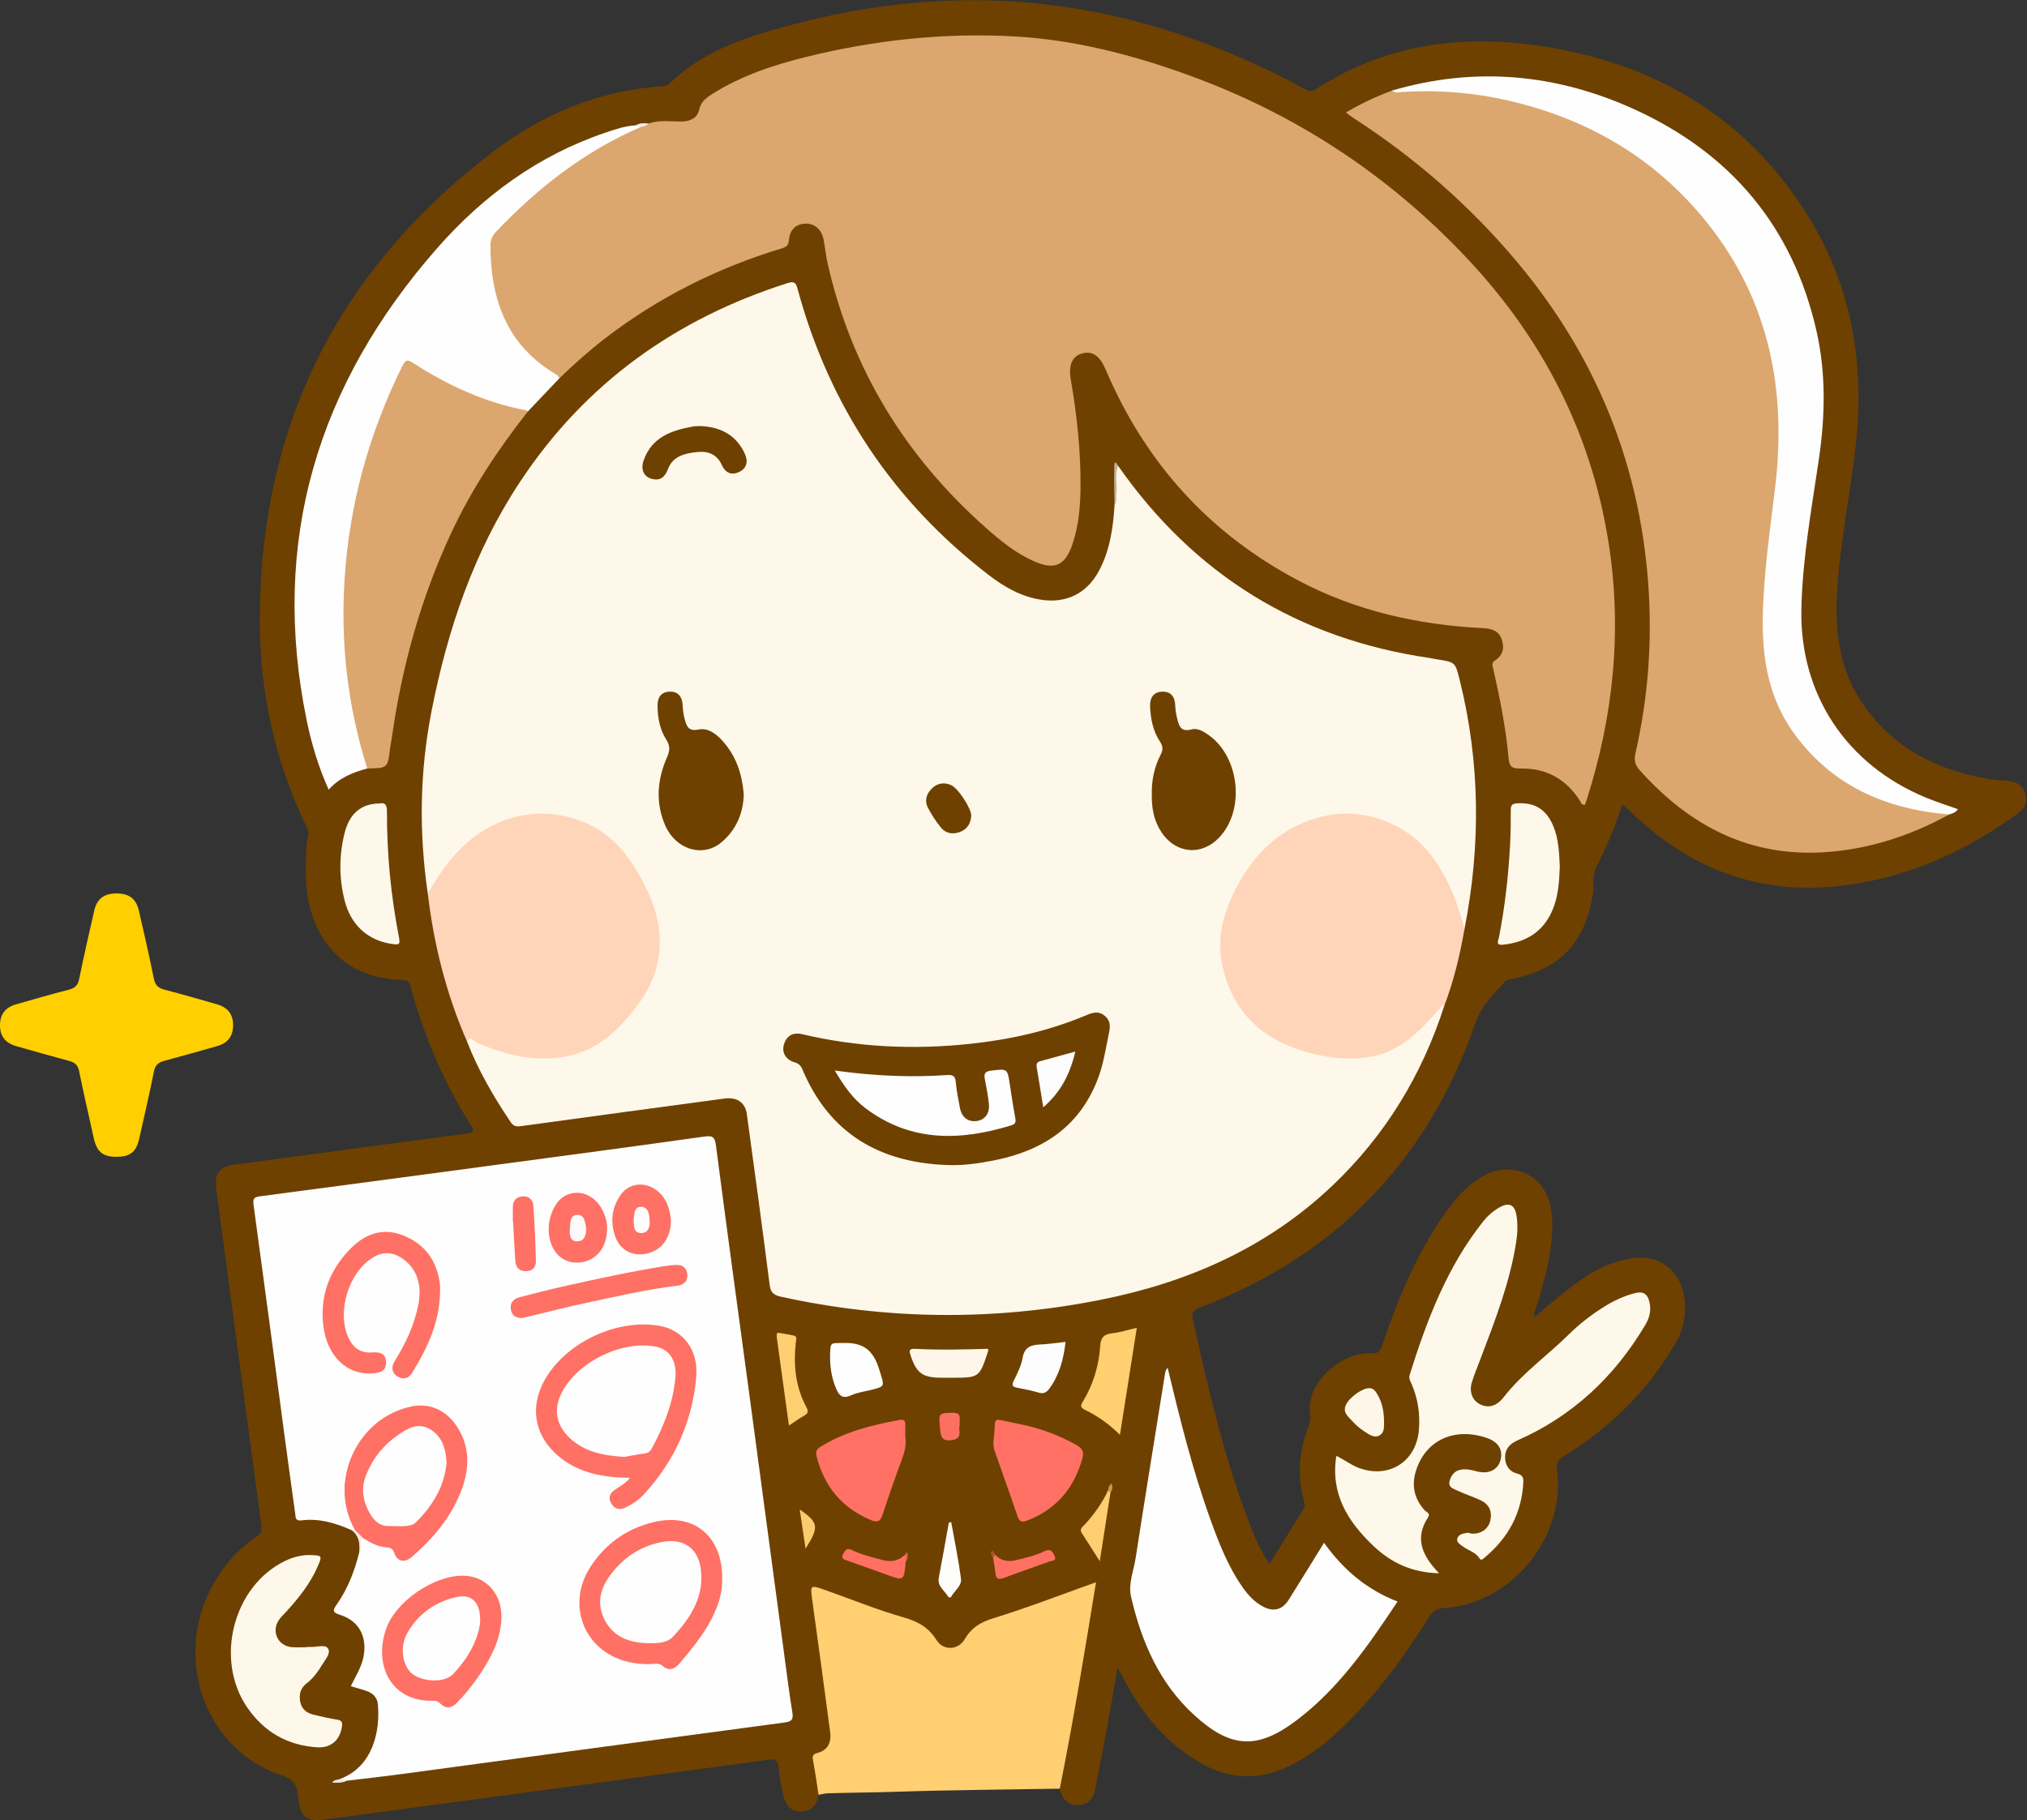 <?xml version="1.0" encoding="UTF-8"?>
<!DOCTYPE svg PUBLIC "-//W3C//DTD SVG 1.1//EN" "http://www.w3.org/Graphics/SVG/1.1/DTD/svg11.dtd">
<svg version="1.1" xmlns="http://www.w3.org/2000/svg" xmlns:xlink="http://www.w3.org/1999/xlink" x="0" y="0" width="971" height="872" viewBox="0, 0, 971, 872">
  <rect x="0" y="0" width="971" height="872" fill="#333333" stroke="none"/>
  <defs>
    <clipPath id="Clip_1">
      <path d="M0,872 L970.553,872 L970.553,0.109 L0,0.109 z"/>
    </clipPath>
  </defs>
  <g id="Layer_1">
    <g clip-path="url(#Clip_1)">
      <path d="M392.116,859.883 C391.328,864.79 388.671,867.778 383.506,867.843 C379.035,867.9 376.17,865.021 375.119,859.567 C374.301,855.32 373.249,851.067 373.009,846.777 C372.787,842.807 370.827,842.696 367.814,843.117 C354.792,844.934 341.757,846.656 328.728,848.415 C295.085,852.956 261.443,857.504 227.8,862.04 C204.382,865.197 180.951,868.248 157.55,871.524 C146.644,873.051 143.83,871.29 142.793,860.53 C142.292,855.34 140.891,852.529 135.07,850.619 C98.105,838.492 82.43,794.104 102.205,758.927 C107.344,749.785 114.059,742.013 122.879,736.281 C125.283,734.719 125.544,733.247 125.183,730.579 C117.893,676.822 110.737,623.047 103.564,569.274 C102.628,562.257 105.199,558.946 112.102,558.02 C149.378,553.022 186.649,547.977 223.933,543.043 C226.854,542.656 227.322,541.937 225.729,539.415 C212.591,518.601 203.02,496.216 196.657,472.463 C195.903,469.649 194.17,469.579 191.878,469.47 C177.369,468.781 164.867,463.811 156.185,451.613 C147.995,440.104 146.119,426.847 146.514,413.132 C146.638,408.821 146.56,404.459 147.7,400.227 C148.126,398.648 147.432,397.318 146.777,395.957 C132.023,365.327 124.674,332.824 124.473,299.011 C123.915,204.867 161.764,129.235 236.569,72.42 C260.11,54.541 286.926,43.422 316.908,41.355 C318.23,41.264 319.494,41.31 320.582,40.228 C333.995,26.897 350.936,20.073 368.574,14.85 C410.495,2.437 453.389,-2.764 496.883,1.671 C542.043,6.275 584.434,20.741 624.388,42.279 C626.254,43.285 627.759,44.386 630.187,42.814 C667.573,18.611 708.494,15.525 750.736,24.309 C800.853,34.732 840.563,61.127 867.239,105.392 C887.011,138.201 893.127,174.083 889.097,211.936 C886.613,235.266 881.734,258.283 880.125,281.729 C878.811,300.87 880.596,319.344 891.46,335.879 C905.718,357.58 926.628,368.649 951.602,373.029 C955.034,373.631 958.54,373.842 962.02,374.13 C966.087,374.467 968.966,376.321 970.153,380.332 C971.285,384.16 969.96,387.235 966.848,389.518 C942.162,407.631 915.002,419.993 884.48,424.083 C843.454,429.579 808.793,416.465 779.736,387.496 C779.148,386.911 778.518,386.368 777.892,385.823 C777.777,385.723 777.587,385.71 777.088,385.538 C773.776,395.889 769.567,405.872 764.644,415.576 C762.656,419.496 763.745,424.084 763.05,428.353 C759.237,451.78 747.165,464.567 724.131,469.016 C722.965,469.241 721.837,469.32 720.989,470.25 C715.452,476.32 709.674,481.776 706.755,490.196 C683.919,556.053 639.907,601.709 574.625,626.529 C571.162,627.846 570.735,629.178 571.504,632.635 C578.866,665.744 586.514,698.763 598.765,730.504 C601.213,736.846 603.932,743.078 608.121,749.314 C613.705,740.302 619.047,731.647 624.434,723.019 C625.354,721.545 624.93,720.118 624.537,718.692 C621.233,706.685 622.442,694.97 626.776,683.458 C627.364,681.898 628.04,680.419 627.696,678.653 C624.609,662.77 642.659,647.607 656.961,648.346 C660.125,648.51 661.076,647.65 662.048,644.757 C669.258,623.276 677.868,602.415 690.654,583.528 C694.962,577.164 699.662,571.11 705.877,566.473 C712.235,561.729 719.168,558.959 727.322,560.978 C737.109,563.4 743.185,572.092 743.566,584.586 C744.004,598.956 740.157,612.56 736.015,626.115 C735.556,627.617 734.331,629.056 735.078,631.004 C741.148,625.998 747.004,620.851 753.193,616.141 C761.737,609.638 771.024,604.482 781.841,602.811 C794.618,600.838 804.869,608.513 806.784,621.331 C807.957,629.184 806.654,636.534 802.66,643.443 C789.535,666.143 771.39,683.926 749.213,697.64 C746.089,699.572 745.481,701.462 745.903,704.796 C749.941,736.75 723.876,768.413 691.756,770.378 C688.041,770.605 686.251,772.002 684.428,774.91 C671.476,795.573 657.048,815.079 638.854,831.528 C633.031,836.793 626.699,841.372 619.742,845.045 C604.584,853.047 589.664,853.149 574.643,844.334 C558.584,834.91 547.261,821.33 538.7,805.127 C537.785,803.396 536.872,801.665 535.388,798.853 C533.372,810.286 531.607,820.62 529.714,830.931 C528.153,839.435 526.352,847.896 524.832,856.408 C523.968,861.247 521.579,864.613 516.501,864.779 C511.417,864.946 508.679,861.749 507.665,856.954 C506.201,855.123 506.929,853.157 507.314,851.214 C512.958,822.774 517.668,794.17 522.428,765.574 C523.295,760.366 523.017,760.189 518.064,761.923 C502.343,767.425 486.867,773.633 470.884,778.375 C468.04,779.219 466.352,781.236 465.132,783.592 C460.109,793.291 449.379,791.839 445.375,783.89 C443.202,779.578 439.341,778.577 435.07,777.217 C423.016,773.377 411.156,768.91 399.262,764.571 C389.352,760.956 389.878,761.371 391.097,770.466 C393.598,789.118 396.099,807.77 398.646,826.415 C399.475,832.479 399.256,837.759 392.952,840.894 C390.365,842.18 391.27,844.52 391.441,846.642 C391.795,851.048 394.07,855.361 392.116,859.883" fill="#6E4100"/>
      <path d="M392.116,859.883 C391.267,854.463 390.522,849.024 389.517,843.633 C389.127,841.536 389.039,840.503 391.651,839.82 C396.623,838.52 398.323,834.69 397.664,829.779 C394.877,809.005 392.132,788.226 389.214,767.471 C388.044,759.142 387.865,759.15 395.747,761.943 C408.124,766.329 420.329,771.309 432.928,774.914 C439.766,776.87 444.804,779.658 448.644,785.789 C451.845,790.901 458.956,790.674 462.047,785.437 C465.371,779.805 469.697,777.183 475.952,775.258 C492.29,770.231 508.264,764.016 525.041,758.04 C519.609,791.324 514.234,824.241 507.665,856.955 C481.401,857.405 455.128,857.573 428.879,858.443 C418.08,858.801 407.283,858.815 396.491,859.181 C395.026,859.23 393.574,859.64 392.116,859.883" fill="#FFCF71"/>
      <path d="M55.939,554.231 C49.269,554.26 46.367,551.872 44.91,545.241 C42.557,534.534 40.047,523.859 37.887,513.113 C37.293,510.156 35.784,509.007 33.143,508.298 C24.643,506.013 16.175,503.603 7.711,501.186 C2.475,499.69 -0.058,496.295 0.001,491.055 C0.058,486.002 2.545,482.65 7.488,481.235 C15.952,478.811 24.411,476.356 32.936,474.162 C35.87,473.407 37.313,472.135 37.94,469.014 C40.129,458.101 42.651,447.254 45.109,436.396 C46.406,430.67 49.779,428.079 55.722,428.041 C61.715,428.003 65.205,430.548 66.496,436.181 C68.982,447.034 71.519,457.879 73.686,468.797 C74.348,472.134 75.94,473.428 79.02,474.22 C87.384,476.372 95.677,478.804 103.982,481.181 C109.211,482.678 111.738,486.089 111.666,491.35 C111.596,496.416 109.128,499.715 104.155,501.138 C95.693,503.559 87.225,505.962 78.724,508.241 C75.91,508.995 74.34,510.208 73.717,513.398 C71.613,524.152 69.073,534.821 66.7,545.522 C65.305,551.81 62.348,554.204 55.939,554.231" fill="#FFCF00"/>
    </g>
    <path d="M204.925,428.074 C200.643,398.845 201.026,369.766 206.726,340.687 C214.409,301.49 226.998,264.25 249.188,230.728 C280.376,183.612 323.655,152.712 377.225,135.651 C380.675,134.552 381.303,135.592 382.132,138.643 C397.299,194.482 427.746,240.172 473.617,275.481 C481.042,281.196 489.123,285.834 498.613,287.318 C510.749,289.215 520.636,284.37 526.452,273.476 C531.662,263.718 533.22,253.038 533.892,242.173 C534.756,237.053 533.992,231.889 534.345,226.762 C534.427,225.564 533.247,223.652 535.654,223.232 C572.202,275.481 622.04,306.147 685.137,315.288 C686.124,315.431 687.093,315.695 688.079,315.844 C697.187,317.22 697.121,317.233 699.261,325.849 C709.086,365.4 709.374,405.125 701.554,445.011 C699.043,444.546 699.529,442.25 699.059,440.674 C695.057,427.263 689.484,414.802 679.188,404.832 C663.059,389.216 636.582,386.588 617.791,398.996 C598.103,411.997 587.129,430.313 586.217,453.851 C585.475,472.995 598.724,492.178 616.587,499.338 C626.198,503.189 636.134,505.933 646.677,505.81 C659.238,505.662 670.198,501.819 678.978,492.533 C681.952,489.387 685.159,486.467 688.057,483.241 C689,482.193 689.775,480.668 691.65,481.212 C691.739,481.238 691.811,481.441 691.829,481.57 C691.851,481.731 691.807,481.901 691.792,482.067 C681.124,515.142 663.565,543.972 638.352,567.954 C607.007,597.768 568.994,614.454 527.124,622.756 C476.043,632.884 424.943,632.432 373.995,621.221 C370.544,620.462 369.152,619.2 368.684,615.523 C365.218,588.291 361.496,561.092 357.776,533.894 C356.991,528.157 353.061,525.503 347.008,526.318 C314.524,530.693 282.038,535.048 249.569,539.532 C247.273,539.849 245.917,539.529 244.592,537.559 C236.411,525.39 229.066,512.782 223.758,499.064 C223.056,496 225.074,496.693 226.539,497.232 C229.66,498.38 232.616,499.965 235.766,501.041 C251.833,506.527 268.377,509.484 283.551,499.983 C302.981,487.817 316.995,471.008 314.225,446.351 C311.824,424.986 301.219,407.471 282.174,396.562 C264.616,386.504 239.263,390.759 224.141,405.115 C218.071,410.878 212.542,417.034 208.572,424.488 C207.773,425.99 207.306,428.077 204.925,428.074" fill="#FEF8EA"/>
    <path d="M310.746,59.197 C316.082,57.23 321.623,58.391 327.068,58.188 C331.073,58.039 334.089,56.316 334.926,52.556 C335.798,48.636 338.407,46.774 341.376,44.91 C355.37,36.129 370.818,31.045 386.714,27.143 C419.243,19.158 452.298,15.595 485.708,17.431 C514.276,19.001 541.857,26.078 568.72,35.772 C620.214,54.356 664.81,83.535 702.397,123.37 C738.806,161.957 762.172,207.134 770.507,259.685 C777.17,301.698 772.945,342.906 760.039,383.32 C759.793,384.09 759.51,384.848 759.26,385.568 C757.454,385.799 757.283,384.314 756.732,383.461 C750.032,373.089 740.484,367.904 728.201,368.195 C724.182,368.29 722.991,367.172 722.63,363.056 C721.38,348.803 718.529,334.778 715.411,320.821 C715.047,319.19 714.242,317.672 716.186,316.427 C720.24,313.831 720.752,309.967 719.21,305.905 C717.709,301.951 714.212,301.145 710.249,300.942 C679.318,299.359 649.609,292.729 622.067,278.188 C579.206,255.561 548.573,221.601 529.65,177.044 C526.946,170.676 523.554,168.072 518.71,169.25 C513.718,170.464 511.712,174.696 512.934,181.779 C515.91,199.026 517.79,216.382 517.598,233.895 C517.498,243.052 516.69,252.206 513.657,260.945 C510.121,271.131 505.086,273.231 495.257,268.88 C486.452,264.983 479.093,258.944 472.001,252.639 C433.543,218.447 407.865,176.571 396.46,126.205 C395.617,122.485 395.25,118.66 394.556,114.903 C393.636,109.924 390.213,106.981 385.692,107.146 C381.26,107.308 378.286,110.034 377.91,115.194 C377.714,117.893 376.3,118.453 374.305,119.058 C343.581,128.387 315.304,142.522 289.823,162.138 C282.175,168.026 274.998,174.452 268.055,181.148 C255.538,175.771 246.919,166.262 241.143,154.332 C235.723,143.139 233.354,131.07 233.523,118.553 C233.571,115.029 234.676,112.087 237.122,109.56 C255.641,90.42 276.148,73.961 300.353,62.446 C302.17,61.582 304.129,61.171 305.922,60.301 C307.481,59.726 309.229,59.967 310.746,59.197" fill="#DBA76F"/>
    <path d="M162.912,852.307 C178.898,846.266 182.206,828.931 180.991,816.389 C180.669,813.059 178.413,811.085 175.369,810.054 C173.018,809.259 170.612,808.63 168.035,807.869 C170.314,803.114 173.148,798.838 174.145,793.701 C175.977,784.261 172.04,776.561 162.988,773.708 C159.161,772.501 159.305,771.555 161.38,768.594 C166.576,761.177 169.803,752.806 172.007,744.041 C173.125,741.702 171.139,738.799 173.348,736.658 C179.328,738.902 186.519,738.432 190.728,744.674 C192.315,747.027 194.594,746.472 196.38,744.884 C208.53,734.076 218.769,721.948 222.068,705.416 C224.649,692.482 217.797,679.506 206.789,675.57 C200.169,673.202 194.105,675.037 188.638,678.319 C178.348,684.497 170.909,693.287 166.81,704.743 C164.06,712.429 164.994,719.799 168.265,727.075 C169.131,729 170.621,730.794 169.954,733.164 C169.503,733.552 169.049,733.555 168.592,733.176 C160.91,729.719 152.953,727.326 144.45,728.406 C141.326,728.803 141.662,726.907 141.431,725.252 C139.592,712.069 137.777,698.883 136.012,685.689 C131.183,649.574 126.428,613.448 121.48,577.349 C121.091,574.512 121.511,573.544 124.378,573.166 C162.316,568.171 200.245,563.1 238.171,558.013 C271.151,553.589 304.136,549.198 337.088,544.57 C341.05,544.013 342.394,544.344 342.972,548.806 C348.273,589.723 353.911,630.596 359.415,671.487 C364.919,712.381 370.374,753.28 375.866,794.175 C377.039,802.913 378.136,811.665 379.556,820.363 C380.112,823.765 379.358,824.778 375.773,825.254 C314.917,833.344 254.087,841.634 193.245,849.834 C184.183,851.056 175.091,852.049 166.012,853.148 C164.859,853.311 163.438,854.46 162.912,852.307" fill="#FEFEFE"/>
    <path d="M933.747,390.215 C915.443,400.231 896.056,406.672 875.136,408.218 C838.302,410.938 809.361,395.731 785.444,368.964 C783.31,366.576 782.649,364.319 783.432,360.903 C789.601,333.956 791.579,306.567 789.512,279.078 C785.165,221.248 764.09,170.051 726.799,125.577 C703.951,98.327 677.446,75.249 647.559,56.019 C646.741,55.493 646.01,54.832 644.782,53.881 C652.061,49.56 659.329,46.208 666.862,43.389 C688.284,40.748 709.407,42.765 730.038,48.627 C782.495,63.535 820.942,94.976 842.046,145.932 C852.656,171.55 854.901,198.443 852.404,225.917 C850.01,252.254 845.084,278.37 846.046,305.006 C847.039,332.491 858.167,354.477 880.505,370.569 C893.88,380.204 908.917,385.749 925.263,387.875 C928.154,388.251 931.311,388.034 933.747,390.215" fill="#DBA76F"/>
    <path d="M691.792,482.067 C690.342,481.084 690.235,482.579 689.673,483.221 C680.173,494.071 670.417,504.394 654.962,506.557 C646.234,507.779 637.728,506.974 629.311,504.956 C606.155,499.407 590.344,485.937 585.389,461.999 C582.531,448.188 586.712,435.196 593.344,423.239 C602.41,406.895 615.509,395.277 634.308,390.989 C653.193,386.682 674.022,394.452 685.722,409.924 C693.7,420.475 698.246,432.428 701.554,445.011 C699.349,457.639 696.385,470.068 691.792,482.067" fill="#FFD5BA"/>
    <path d="M204.925,428.074 C209.642,420.055 214.63,412.338 221.462,405.779 C237.946,389.955 260.489,385.25 281.345,394.6 C291.247,399.04 298.69,406.817 304.355,416.071 C311.842,428.303 317.271,441.181 315.828,456.018 C314.935,465.206 311.427,473.315 306.016,480.712 C296.531,493.68 285.393,504.323 268.604,506.603 C254.322,508.543 240.928,505.131 227.979,499.283 C226.837,498.768 225.283,495.792 223.759,499.065 C213.816,476.373 207.825,452.634 204.925,428.074" fill="#FFD5BA"/>
    <path d="M306.688,60.97 C279.952,72.527 257.567,90.071 237.625,111.016 C235.751,112.984 234.915,115.07 234.928,117.707 C235.058,143.558 242.797,165.504 266.401,179.38 C267.068,179.772 267.508,180.551 268.054,181.149 C262.987,186.482 257.918,191.816 252.85,197.151 C243.775,197.383 235.617,193.787 227.394,190.754 C217.69,187.175 208.614,182.219 199.809,176.789 C195.323,174.023 194.758,174.123 192.418,179.07 C182.329,200.389 174.988,222.602 170.413,245.768 C166.255,266.823 165.414,288.089 166.354,309.399 C167.148,327.408 170.789,345.047 175.61,362.421 C176.13,364.295 177.158,366.195 175.924,368.187 C169.145,370.048 162.661,372.473 157.452,378.335 C152.509,367.37 149.218,356.353 146.908,345.087 C129.291,259.184 152.155,184.239 209.256,119.078 C231.364,93.849 257.931,74.364 290.142,63.509 C294.843,61.925 299.584,60.285 304.631,60.049 C305.589,59.748 306.724,59.053 306.688,60.97" fill="#FEFEFE"/>
    <path d="M634.261,739.137 C643.501,752.093 654.788,761.622 669.477,767.288 C655.495,788.347 641.4,808.761 621.336,824.024 C602.474,838.372 589.642,837.754 572.075,821.703 C555.354,806.424 546.784,786.544 541.808,764.992 C540.379,758.804 543.077,752.508 544.037,746.303 C548.507,717.394 553.216,688.521 557.846,659.637 C558.08,658.177 558.126,656.645 559.335,655.288 C565.198,679.797 571.236,704.119 579.738,727.738 C583.849,739.157 588.226,750.465 595.279,760.496 C597.892,764.213 600.914,767.505 604.97,769.683 C609.997,772.381 614.273,771.317 617.362,766.411 C622.937,757.557 628.39,748.628 634.261,739.137" fill="#FEFEFE"/>
    <path d="M933.747,390.215 C903.49,387.717 877.692,376.616 859.382,351.342 C847.31,334.678 844.077,315.627 844.441,295.531 C844.821,274.52 847.958,253.8 850.414,233.005 C856.049,185.295 846.865,141.496 815.506,103.938 C791.088,74.692 759.596,56.719 722.617,48.199 C706.01,44.373 689.168,43.005 672.139,44.029 C670.376,44.135 668.48,44.734 666.863,43.388 C706.588,31.725 745.414,35.354 782.681,52.266 C828.984,73.28 858.859,108.59 870.18,158.682 C874.791,179.079 874.294,199.639 871.267,220.223 C867.782,243.917 863.458,267.527 862.921,291.556 C862.005,332.496 884.392,366.406 922.667,382.175 C927.571,384.195 932.651,385.787 937.879,387.66 C937.045,389.169 935.405,389.705 933.747,390.215" fill="#FEFEFE"/>
    <path d="M640.148,697.498 C644.084,699.394 647.2,701.906 650.934,703.289 C665.215,708.579 678.366,700.398 679.689,685.223 C680.349,677.646 679.287,670.302 676.293,663.263 C675.669,661.796 674.698,660.503 675.303,658.583 C683.527,632.476 693.151,607.052 710.415,585.284 C712.605,582.522 715.237,580.209 718.299,578.456 C722.787,575.888 725.596,577.103 726.445,582.277 C727.147,586.553 726.948,590.904 726.273,595.214 C723.237,614.582 716.162,632.712 709.248,650.893 C707.831,654.619 706.319,658.317 705.111,662.111 C703.633,666.75 705.284,670.935 709.037,672.826 C713.116,674.88 717.108,673.527 720.278,669.441 C729.222,657.914 741.196,649.494 751.49,639.341 C756.456,634.443 761.994,630.12 767.922,626.366 C772.725,623.325 777.786,620.893 783.342,619.5 C786.96,618.593 789.034,619.724 790.035,623.382 C791.178,627.564 790.218,631.299 788.112,634.837 C773.409,659.552 753.398,678.423 726.918,690.08 C723.357,691.648 721.052,694.072 720.996,697.929 C720.938,701.963 722.904,705.06 727.001,706.062 C729.379,706.644 729.828,708.077 729.733,710.047 C729.013,724.875 722.552,736.778 711.231,746.177 C710.535,746.755 709.563,747.926 708.794,746.689 C706.885,743.619 703.435,742.875 700.799,740.929 C699.49,739.963 697.585,738.872 698.068,737.149 C698.654,735.056 700.974,734.649 702.961,734.359 C703.573,734.27 704.242,734.7 704.896,734.749 C709.297,735.084 712.96,732.606 713.894,728.533 C714.925,724.035 713.313,720.623 709.129,718.701 C705.517,717.041 701.709,715.808 698.105,714.132 C696.296,713.29 693.651,712.563 694.364,709.722 C695.029,707.072 696.556,704.794 699.522,704.174 C702.189,703.615 704.764,704.195 707.378,704.91 C712.937,706.429 717.417,704.293 718.716,699.761 C720.176,694.664 717.783,690.753 712.031,688.835 C696.753,683.743 683.252,689.869 678.487,704.046 C676.051,711.293 677.24,717.766 682.395,723.517 C683.224,724.441 685.415,724.908 684.049,727.008 C677.54,737.022 681.216,745.303 689.361,753.738 C676.388,753.494 666.272,748.638 657.802,740.552 C645.75,729.048 637.244,715.817 640.148,697.498" fill="#FEF8EA"/>
    <path d="M175.924,368.187 C166.599,338.694 163.104,308.436 165.054,277.653 C167.327,241.76 176.706,207.674 192.715,175.425 C194.009,172.82 194.857,171.912 197.735,173.782 C214.451,184.641 232.315,192.864 252.05,196.585 C252.341,196.64 252.584,196.956 252.85,197.151 C238.621,215.247 225.957,234.317 216.193,255.245 C201.597,286.533 192.484,319.39 187.694,353.513 C187.463,355.158 187.062,356.781 186.871,358.429 C185.761,368.009 185.774,368.011 175.924,368.187" fill="#DBA76F"/>
    <path d="M147.127,789.046 C147.959,789.046 148.792,789.058 149.624,789.044 C152.241,788.998 155.941,787.837 157.148,789.795 C158.583,792.123 155.898,794.969 154.484,797.319 C152.43,800.737 150.113,804.024 146.887,806.488 C143.859,808.801 143.151,811.918 143.832,815.393 C144.514,818.873 146.968,820.759 150.303,821.526 C154.025,822.382 157.741,823.331 161.511,823.885 C163.866,824.231 164.068,825.357 163.786,827.283 C162.868,833.549 158.625,837.521 152.102,837.135 C137.757,836.287 126.4,829.768 118.319,817.875 C102.673,794.846 111.822,759.816 136.483,747.882 C140.443,745.965 144.541,744.888 148.977,745.038 C154.267,745.218 154.393,745.372 152.21,750.433 C148.667,758.646 143.168,765.5 137.222,772.046 C135.993,773.399 134.605,774.648 133.589,776.147 C129.891,781.606 133.107,788.518 139.648,789.132 C142.12,789.364 144.633,789.17 147.127,789.17 C147.127,789.128 147.127,789.087 147.127,789.046" fill="#FEF8EA"/>
    <path d="M747.202,415.019 C746.921,422.582 746.463,429.554 743.659,436.105 C739.205,446.509 730.966,451.432 720.002,452.608 C716.275,453.008 717.755,450.593 718.025,449.217 C720.886,434.66 722.531,419.958 723.364,405.163 C723.681,399.518 723.738,393.851 723.698,388.196 C723.682,385.927 724.235,385.038 726.681,384.882 C735.07,384.345 740.626,387.677 743.974,395.517 C746.721,401.949 746.87,408.78 747.202,415.019" fill="#FEF8EA"/>
    <path d="M433.645,688.24 C434.313,692.332 433.259,695.929 431.903,699.584 C428.722,708.157 425.693,716.793 422.842,725.482 C421.788,728.697 420.589,729.7 417.15,728.254 C403.389,722.471 394.936,712.326 391.232,697.985 C390.714,695.977 390.774,694.578 392.739,693.344 C404.541,685.937 417.732,682.673 431.215,680.241 C432.946,679.929 433.679,680.715 433.652,682.415 C433.621,684.414 433.645,686.413 433.645,688.24" fill="#FF7164"/>
    <path d="M475.833,691 C477.685,677.685 473.696,679.508 486.636,681.905 C496.972,683.819 506.825,687.24 516.013,692.517 C518.707,694.065 519.292,695.857 518.518,698.646 C514.574,712.859 506.142,723.033 492.2,728.433 C489.681,729.409 488.369,729.242 487.402,726.376 C483.846,715.835 480.017,705.386 476.381,694.872 C475.906,693.497 475.957,691.941 475.833,691" fill="#FF7164"/>
    <path d="M181.817,384.937 C184.479,384.359 185.371,385.601 185.362,388.719 C185.3,409.07 187.254,429.259 191.149,449.228 C191.824,452.688 190.878,452.671 188.057,452.285 C176.374,450.689 168.009,443.316 165.006,431.128 C162.422,420.638 162.411,410.021 164.964,399.509 C167.311,389.84 172.937,385.009 181.817,384.937" fill="#FEF8EA"/>
    <path d="M544.571,636.153 C541.829,653.572 539.199,670.273 536.494,687.455 C531.428,682.363 525.826,678.408 519.618,675.389 C517.499,674.358 517.58,673.365 518.685,671.559 C523.723,663.322 526.416,654.286 527.05,644.695 C527.302,640.882 528.812,639.183 532.693,638.777 C536.453,638.383 540.128,637.172 544.571,636.153" fill="#FFCF70"/>
    <path d="M397.633,650.474 C397.638,650.142 397.632,649.811 397.639,649.48 C397.777,642.601 397.799,643.568 404.43,643.419 C414.103,643.201 418.566,647.439 421.243,656.339 C423.688,664.467 424.472,664.204 416.322,666.115 C413.427,666.794 410.399,667.257 407.734,668.48 C403.924,670.229 402.082,668.967 400.589,665.443 C398.823,661.276 397.671,656.482 397.633,650.474" fill="#FEFEFE"/>
    <path d="M473.345,646.209 C473.345,647.006 473.386,647.179 473.339,647.323 C469.144,660.071 469.143,660.071 455.758,660.071 C454.259,660.071 452.761,660.071 451.263,660.071 C441.814,660.071 438.999,657.936 436.091,649.028 C435.287,646.566 436.152,646.108 438.307,646.225 C449.94,646.851 461.578,646.555 473.345,646.209" fill="#FEF7E9"/>
    <path d="M510.431,642.896 C509.516,651.305 507.458,658.668 502.762,665.172 C501.31,667.183 499.904,667.914 497.399,667.149 C494.091,666.139 490.648,665.561 487.25,664.86 C485.262,664.449 484.446,663.892 485.581,661.592 C487.327,658.053 489.199,654.377 489.87,650.557 C490.759,645.498 493.66,644.351 498.05,644.168 C501.992,644.004 505.914,643.38 510.431,642.896" fill="#FEFDFD"/>
    <path d="M377.925,682.985 C375.912,668.448 373.954,654.362 372.038,640.27 C371.957,639.676 372.349,638.481 372.385,638.486 C374.978,638.871 377.576,639.267 380.131,639.848 C382.085,640.291 381.37,641.865 381.232,643.116 C380.041,653.92 381.023,664.4 386.265,674.124 C387.425,676.276 387.065,677.264 385.024,678.366 C382.715,679.612 380.602,681.219 377.925,682.985" fill="#FECF70"/>
    <path d="M663.009,681.591 C662.885,682.991 663.447,686.137 660.903,687.655 C658.3,689.209 655.783,687.209 653.618,685.81 C651.557,684.478 649.596,682.852 647.973,681.018 C646.008,678.798 642.959,676.835 644.786,672.985 C646.547,669.276 652.933,664.817 656.164,665.069 C658.125,665.222 658.979,666.648 659.813,668.06 C662.055,671.852 663.003,676.008 663.009,681.591" fill="#FEF7E9"/>
    <path d="M455.661,729.221 C457.271,738.26 459.149,747.263 460.351,756.355 C460.8,759.747 457.283,762.018 455.712,764.878 C455.283,765.66 454.416,765.402 454.109,764.858 C452.469,761.953 448.928,760.027 449.721,755.858 C451.389,747.088 452.928,738.295 454.52,729.511 C454.9,729.414 455.281,729.318 455.661,729.221" fill="#FDFDFC"/>
    <path d="M531.941,715.173 C530.311,725.635 528.681,736.098 526.828,747.995 C523.493,742.761 520.934,738.642 518.265,734.597 C516.912,732.546 518.492,731.61 519.587,730.433 C524.136,725.541 527.942,720.138 530.803,714.087 C531.766,713.837 532.209,714.132 531.941,715.173" fill="#FECE70"/>
    <path d="M433.873,748.167 C433.044,757.524 433.058,757.483 424.343,754.27 C418.265,752.03 412.129,749.945 406.04,747.732 C404.606,747.211 402.571,746.987 403.926,744.463 C404.887,742.674 405.684,741.432 408.09,742.623 C412.726,744.918 417.769,746.039 422.75,747.38 C427.07,748.543 430.599,747.811 433.721,744.712 C434.525,745.831 434.401,746.99 433.873,748.167" fill="#FF7063"/>
    <path d="M476.818,744.964 C479.501,747.693 482.557,748.407 486.371,747.531 C491.245,746.411 496.1,745.245 500.588,743.079 C503.368,741.737 504.176,743.438 505.075,745.209 C506.497,748.009 503.807,747.695 502.547,748.16 C495.384,750.807 488.147,753.257 480.998,755.94 C478.311,756.949 477.037,756.515 476.812,753.464 C476.63,750.991 476.069,748.545 475.675,746.087 C475.43,745.076 475.873,744.764 476.818,744.964" fill="#FF7063"/>
    <path d="M459.728,682.838 C458.821,685.14 461.592,688.997 456.202,689.916 C450.409,690.904 450.659,687.373 450.254,683.695 C449.535,677.166 449.908,676.972 456.155,676.837 C461.301,676.725 459.322,680.193 459.728,682.838" fill="#FC7061"/>
    <path d="M385.885,741.962 C384.889,735.273 384.004,729.33 383.083,723.144 C392.187,729.562 392.503,731.477 385.885,741.962" fill="#FBCC6E"/>
    <path d="M535.654,223.232 C533.884,227.348 535.333,231.681 534.795,235.873 C534.525,237.975 535.182,240.219 533.892,242.173 C533.837,235.886 533.61,229.595 533.801,223.316 C533.898,220.097 534.967,222.185 535.654,223.232" fill="#C6B296"/>
    <path d="M168.592,733.176 C169.07,733.125 169.547,733.073 170.025,733.021 C172.573,733.097 173.864,734.441 173.994,736.956 C171.602,738.833 174.171,742.1 172.007,744.041 C172.607,739.873 172.105,736.052 168.592,733.176" fill="#F7EAE7"/>
    <path d="M162.912,852.307 C163.945,852.587 164.979,852.868 166.012,853.148 C163.923,854.352 161.651,854.105 159.107,854.072 C160.111,852.461 161.69,852.76 162.912,852.307" fill="#EBE6E0"/>
    <path d="M306.688,60.97 C306.002,60.663 305.316,60.356 304.631,60.049 C306.531,58.775 308.641,59.001 310.746,59.197 C309.667,60.414 308.094,60.501 306.688,60.97" fill="#F6ECE0"/>
    <path d="M531.941,715.173 C531.562,714.811 531.182,714.449 530.803,714.087 C530.85,712.776 531.323,711.67 532.39,710.723 C533.173,712.374 532.895,713.806 531.941,715.173" fill="#C89B48"/>
    <path d="M476.818,744.964 C476.437,745.338 476.057,745.713 475.675,746.087 C474.726,745.187 474.248,743.718 475.14,743.076 C475.84,742.573 476.344,744.188 476.818,744.964" fill="#AD542A"/>
    <path d="M433.873,748.167 C433.822,747.016 433.772,745.866 433.721,744.714 C433.876,744.189 434.24,743.193 434.649,744.175 C435.178,745.448 434.897,746.982 433.873,748.167" fill="#DB634A"/>
    <path d="M454.461,558.192 C421.809,557.207 397.471,543.411 384.391,512.382 C383.622,510.558 382.684,509.566 380.65,508.958 C376.22,507.633 374.321,504.109 375.606,500.15 C376.971,495.948 380.186,494.505 384.268,495.472 C410.777,501.755 437.566,502.981 464.593,500.111 C483.363,498.119 501.663,494.128 519.15,486.88 C522.641,485.433 525.948,483.831 529.353,486.793 C532.523,489.55 531.674,492.81 530.931,496.407 C529.587,502.92 528.579,509.493 526.305,515.779 C517.722,539.504 499.67,551.37 475.873,556.003 C468.837,557.372 461.757,558.411 454.461,558.192" fill="#6E4100"/>
    <path d="M356.287,380.789 C356.034,389.173 352.921,397.575 345.355,403.737 C336.529,410.923 323.747,407.021 318.704,395.547 C313.872,384.553 314.835,373.419 319.576,362.682 C321.016,359.42 321.007,357.233 319.087,354.212 C316.009,349.369 315.029,343.73 314.973,337.991 C314.935,334.065 316.802,331.458 320.802,331.367 C324.758,331.276 326.758,333.659 326.992,337.654 C327.127,339.966 327.359,342.328 327.992,344.54 C328.895,347.695 329.625,350.59 334.619,349.515 C338.991,348.573 342.908,351.437 345.925,354.75 C352.322,361.773 355.487,370.18 356.287,380.789" fill="#6E4100"/>
    <path d="M551.755,380.733 C551.582,373.958 552.927,367.459 556.035,361.481 C557.304,359.039 557.042,357.41 555.637,355.257 C552.376,350.261 551.212,344.578 550.935,338.686 C550.746,334.64 552.274,331.601 556.58,331.379 C560.805,331.16 562.826,333.742 562.97,337.959 C563.037,339.938 563.343,341.941 563.816,343.866 C564.7,347.466 565.424,350.958 570.89,349.448 C573.727,348.665 576.692,350.504 579.16,352.287 C593.751,362.823 596.408,387.666 584.379,400.88 C575.928,410.164 563.418,409.235 556.416,398.767 C552.768,393.312 551.622,387.181 551.755,380.733" fill="#6E4100"/>
    <path d="M335.442,204.122 C344.946,204.513 352.456,208.179 356.683,217.15 C358.404,220.802 358.02,224.149 354.183,226.063 C350.383,227.958 347.443,226.514 345.716,222.686 C343.469,217.706 339.184,216.053 334.285,216.545 C328.475,217.129 322.451,218.274 320.007,224.677 C318.509,228.601 316.281,230.505 312.169,229.41 C308.388,228.404 306.797,224.953 308.322,220.59 C312.209,209.476 321.625,206.177 331.959,204.34 C333.095,204.137 334.276,204.188 335.442,204.122" fill="#6E4100"/>
    <path d="M465.267,390.775 C465.018,394.373 463.491,397.164 460.023,398.525 C456.625,399.859 453.239,399.423 450.894,396.66 C448.447,393.777 446.384,390.494 444.59,387.152 C442.717,383.663 443.741,380.263 446.512,377.651 C449.142,375.172 452.343,374.639 455.733,376.202 C459.025,377.719 465.239,387.236 465.267,390.775" fill="#6E4100"/>
    <path d="M301.808,708.04 C289.152,707.883 277.824,705.91 268.241,698.236 C255.958,688.401 253.332,673.91 261.338,660.403 C271.739,642.854 295.649,631.764 315.737,635.171 C327.178,637.111 334.649,646.662 333.521,659.688 C331.656,681.221 323.071,700.039 308.419,715.984 C305.94,718.682 302.876,720.727 299.514,722.298 C296.559,723.679 294.322,722.904 292.751,720.2 C291.19,717.515 292.274,715.3 294.537,713.735 C296.826,712.15 299.384,710.948 301.808,708.04" fill="#FF7164"/>
    <path d="M345.946,756.134 C346.184,763.175 343.966,769.589 340.801,775.717 C336.72,783.621 331.057,790.408 325.344,797.146 C323.072,799.825 320.317,800.638 317.532,798.199 C315.841,796.717 314.134,797.146 312.384,797.22 C306.305,797.479 300.453,796.671 294.846,794.154 C278.025,786.604 272.411,766.888 282.78,750.774 C289.829,739.818 299.885,732.604 312.486,729.399 C332.093,724.412 346.06,735.714 345.946,756.134" fill="#FF7164"/>
    <path d="M173.994,736.956 C172.671,735.645 171.347,734.333 170.024,733.021 C156.889,709.77 171.217,678.874 197.506,673.762 C206.051,672.101 214.035,675.794 219.112,683.771 C225.159,693.27 224.943,703.246 221.228,713.421 C216.414,726.604 207.628,736.921 197.223,745.974 C193.88,748.883 190.263,748.128 188.917,744.152 C188.224,742.104 187.167,741.46 185.474,741.374 C181.142,741.152 177.534,739.169 173.994,736.956" fill="#FF7164"/>
    <path d="M210.8,619.711 C210.39,633.836 204.647,646.096 197.375,657.795 C195.699,660.491 193.014,661.074 190.435,659.484 C187.564,657.714 187.304,654.964 189.075,652.109 C194.282,643.713 198.463,634.891 200.395,625.123 C202.353,615.217 199.446,607.251 192.335,602.681 C187.629,599.657 183.063,599.659 178.336,602.655 C166.91,609.899 161.283,628.501 166.884,640.822 C169.103,645.703 172.714,648.373 178.276,647.952 C181.751,647.689 184.815,648.219 184.929,652.622 C185.04,656.912 181.995,657.719 178.585,657.983 C166.289,658.933 156.711,649.847 154.919,635.332 C153.175,621.207 157.591,609.029 167.313,598.841 C174.381,591.434 182.886,587.86 193.023,591.847 C203.758,596.068 209.531,604.298 210.78,615.716 C210.924,617.033 210.8,618.379 210.8,619.711" fill="#FF7164"/>
    <path d="M221.621,754.904 C233.03,754.926 240.907,763.98 240.178,776.049 C239.616,785.344 235.67,793.313 230.738,800.905 C227.29,806.212 223.378,811.168 218.968,815.727 C216.508,818.271 213.908,818.921 211.142,816.376 C210.113,815.429 209.231,814.758 207.71,814.822 C188.02,815.643 178.628,798.491 185.001,780.281 C189.577,767.205 207.722,754.877 221.621,754.904" fill="#FF7164"/>
    <path d="M249.858,631.483 C247.414,631.455 245.393,630.485 244.805,627.803 C244.064,624.424 245.746,622.31 248.908,621.489 C255.973,619.654 263.047,617.839 270.168,616.244 C286.195,612.655 302.249,609.182 318.473,606.566 C320.272,606.276 322.099,606.096 323.92,606.022 C327.104,605.894 329.057,607.538 329.262,610.661 C329.469,613.817 327.626,615.599 324.526,615.971 C309.839,617.731 295.45,621.09 281.015,624.17 C271.284,626.247 261.643,628.751 251.96,631.059 C251.314,631.213 250.658,631.323 249.858,631.483" fill="#FF7164"/>
    <path d="M321.399,584.834 C321.317,593.175 316.872,599.073 309.79,600.611 C303.207,602.04 297.25,599.099 294.88,592.788 C292.201,585.658 292.941,578.693 297.348,572.401 C301.188,566.917 308.521,565.966 314.164,570.011 C319.358,573.733 320.983,579.195 321.399,584.834" fill="#FF7164"/>
    <path d="M290.805,588.83 C290.756,598.431 284.776,604.903 276.297,604.924 C268.689,604.942 263.236,598.823 262.853,589.912 C262.73,587.04 263.14,584.238 264.12,581.584 C266.065,576.318 269.178,572.116 275.297,571.525 C280.93,570.981 286.308,574.613 288.967,580.525 C290.208,583.282 290.978,586.158 290.805,588.83" fill="#FF7164"/>
    <path d="M245.666,585.245 C245.666,582.915 245.668,580.584 245.665,578.254 C245.661,575.254 247.284,573.51 250.121,573.198 C253.051,572.877 255.263,574.621 255.466,577.329 C256.137,586.285 256.496,595.27 256.723,604.25 C256.793,607.039 255.084,608.97 252.055,609.035 C248.838,609.104 247.075,607.278 246.856,604.187 C246.41,597.88 246.13,591.561 245.781,585.247 C245.743,585.246 245.704,585.246 245.666,585.245" fill="#FF7164"/>
    <path d="M399.886,512.867 C413.82,514.845 427.244,515.747 440.726,515.585 C445.046,515.533 449.37,515.354 453.68,515.058 C456.243,514.882 457.622,515.388 457.861,518.394 C458.19,522.519 459.071,526.605 459.812,530.691 C460.636,535.232 463.63,537.582 467.785,537.087 C471.778,536.611 474.22,533.394 473.705,528.801 C473.262,524.842 472.554,520.905 471.77,516.997 C471.224,514.276 471.928,513.277 474.873,512.929 C482.616,512.015 482.57,511.838 483.752,519.639 C484.548,524.897 485.322,530.162 486.317,535.384 C486.684,537.308 486.677,538.464 484.483,539.138 C460.022,546.649 436.368,547.27 414.702,531.027 C408.503,526.379 404.155,520.124 399.886,512.867" fill="#FEFEFE"/>
    <path d="M515.116,503.796 C512.63,514.387 508.286,523.131 499.752,530.512 C498.643,523.695 497.677,517.543 496.622,511.407 C496.352,509.832 496.723,508.839 498.321,508.404 C503.697,506.937 509.068,505.456 515.116,503.796" fill="#FDFDFD"/>
    <path d="M299.022,698.002 C288.819,697.37 279.939,695.59 272.86,688.875 C266.299,682.652 265.044,675.021 269.164,667.079 C276.787,652.385 297.847,642.097 314.057,645.148 C320.641,646.387 324.267,651.859 323.544,659.929 C322.455,672.07 318.048,683.149 312.329,693.779 C311.579,695.174 310.697,696.101 308.961,696.328 C305.345,696.801 301.762,697.528 299.022,698.002" fill="#FEFEFE"/>
    <path d="M310.053,787.243 C301.048,786.933 293.373,784.078 289.287,775.343 C285.421,767.079 288.169,759.735 293.463,753.176 C299.721,745.421 307.758,740.417 317.691,738.674 C327.234,737 334.192,741.6 335.633,751.229 C337.643,764.667 330.884,775.014 322.368,784.173 C319.492,787.266 314.493,787.37 310.053,787.243" fill="#FEFEFE"/>
    <path d="M213.919,700.815 C213,711.986 207.149,721.585 199.182,729.394 C196.578,731.946 190.263,731.069 185.642,731.095 C181.906,731.115 179.223,728.525 177.371,725.4 C173.797,719.37 172.75,713.055 175.505,706.346 C178.688,698.592 183.714,692.292 190.565,687.56 C195.124,684.412 200.144,681.388 205.766,684.596 C211.631,687.943 213.593,693.751 213.919,700.815" fill="#FEFEFE"/>
    <path d="M230.013,777.313 C228.92,786.184 223.905,794.864 216.989,802.102 C212.694,806.598 201.872,805.638 197.311,801.782 C192.73,797.908 191.405,788.878 195.112,782.369 C200.298,773.264 208.367,767.502 218.513,765.187 C226.077,763.462 230.325,767.705 230.013,777.313" fill="#FEFEFE"/>
    <path d="M303.502,585.004 C303.866,582.264 303.536,578.267 306.891,578.185 C310.826,578.089 311.118,582.276 311.245,585.353 C311.35,587.911 310.414,590.683 307.311,590.76 C303.514,590.855 303.797,587.591 303.502,585.004" fill="#FEFCFC"/>
    <path d="M280.838,588.688 C280.73,591.924 279.872,594.685 276.617,594.721 C272.96,594.761 272.761,591.438 272.978,588.885 C273.21,586.155 272.885,581.901 276.748,582.018 C280.216,582.122 280.364,586.111 280.838,588.688" fill="#FEFAFA"/>
  </g>
</svg>
